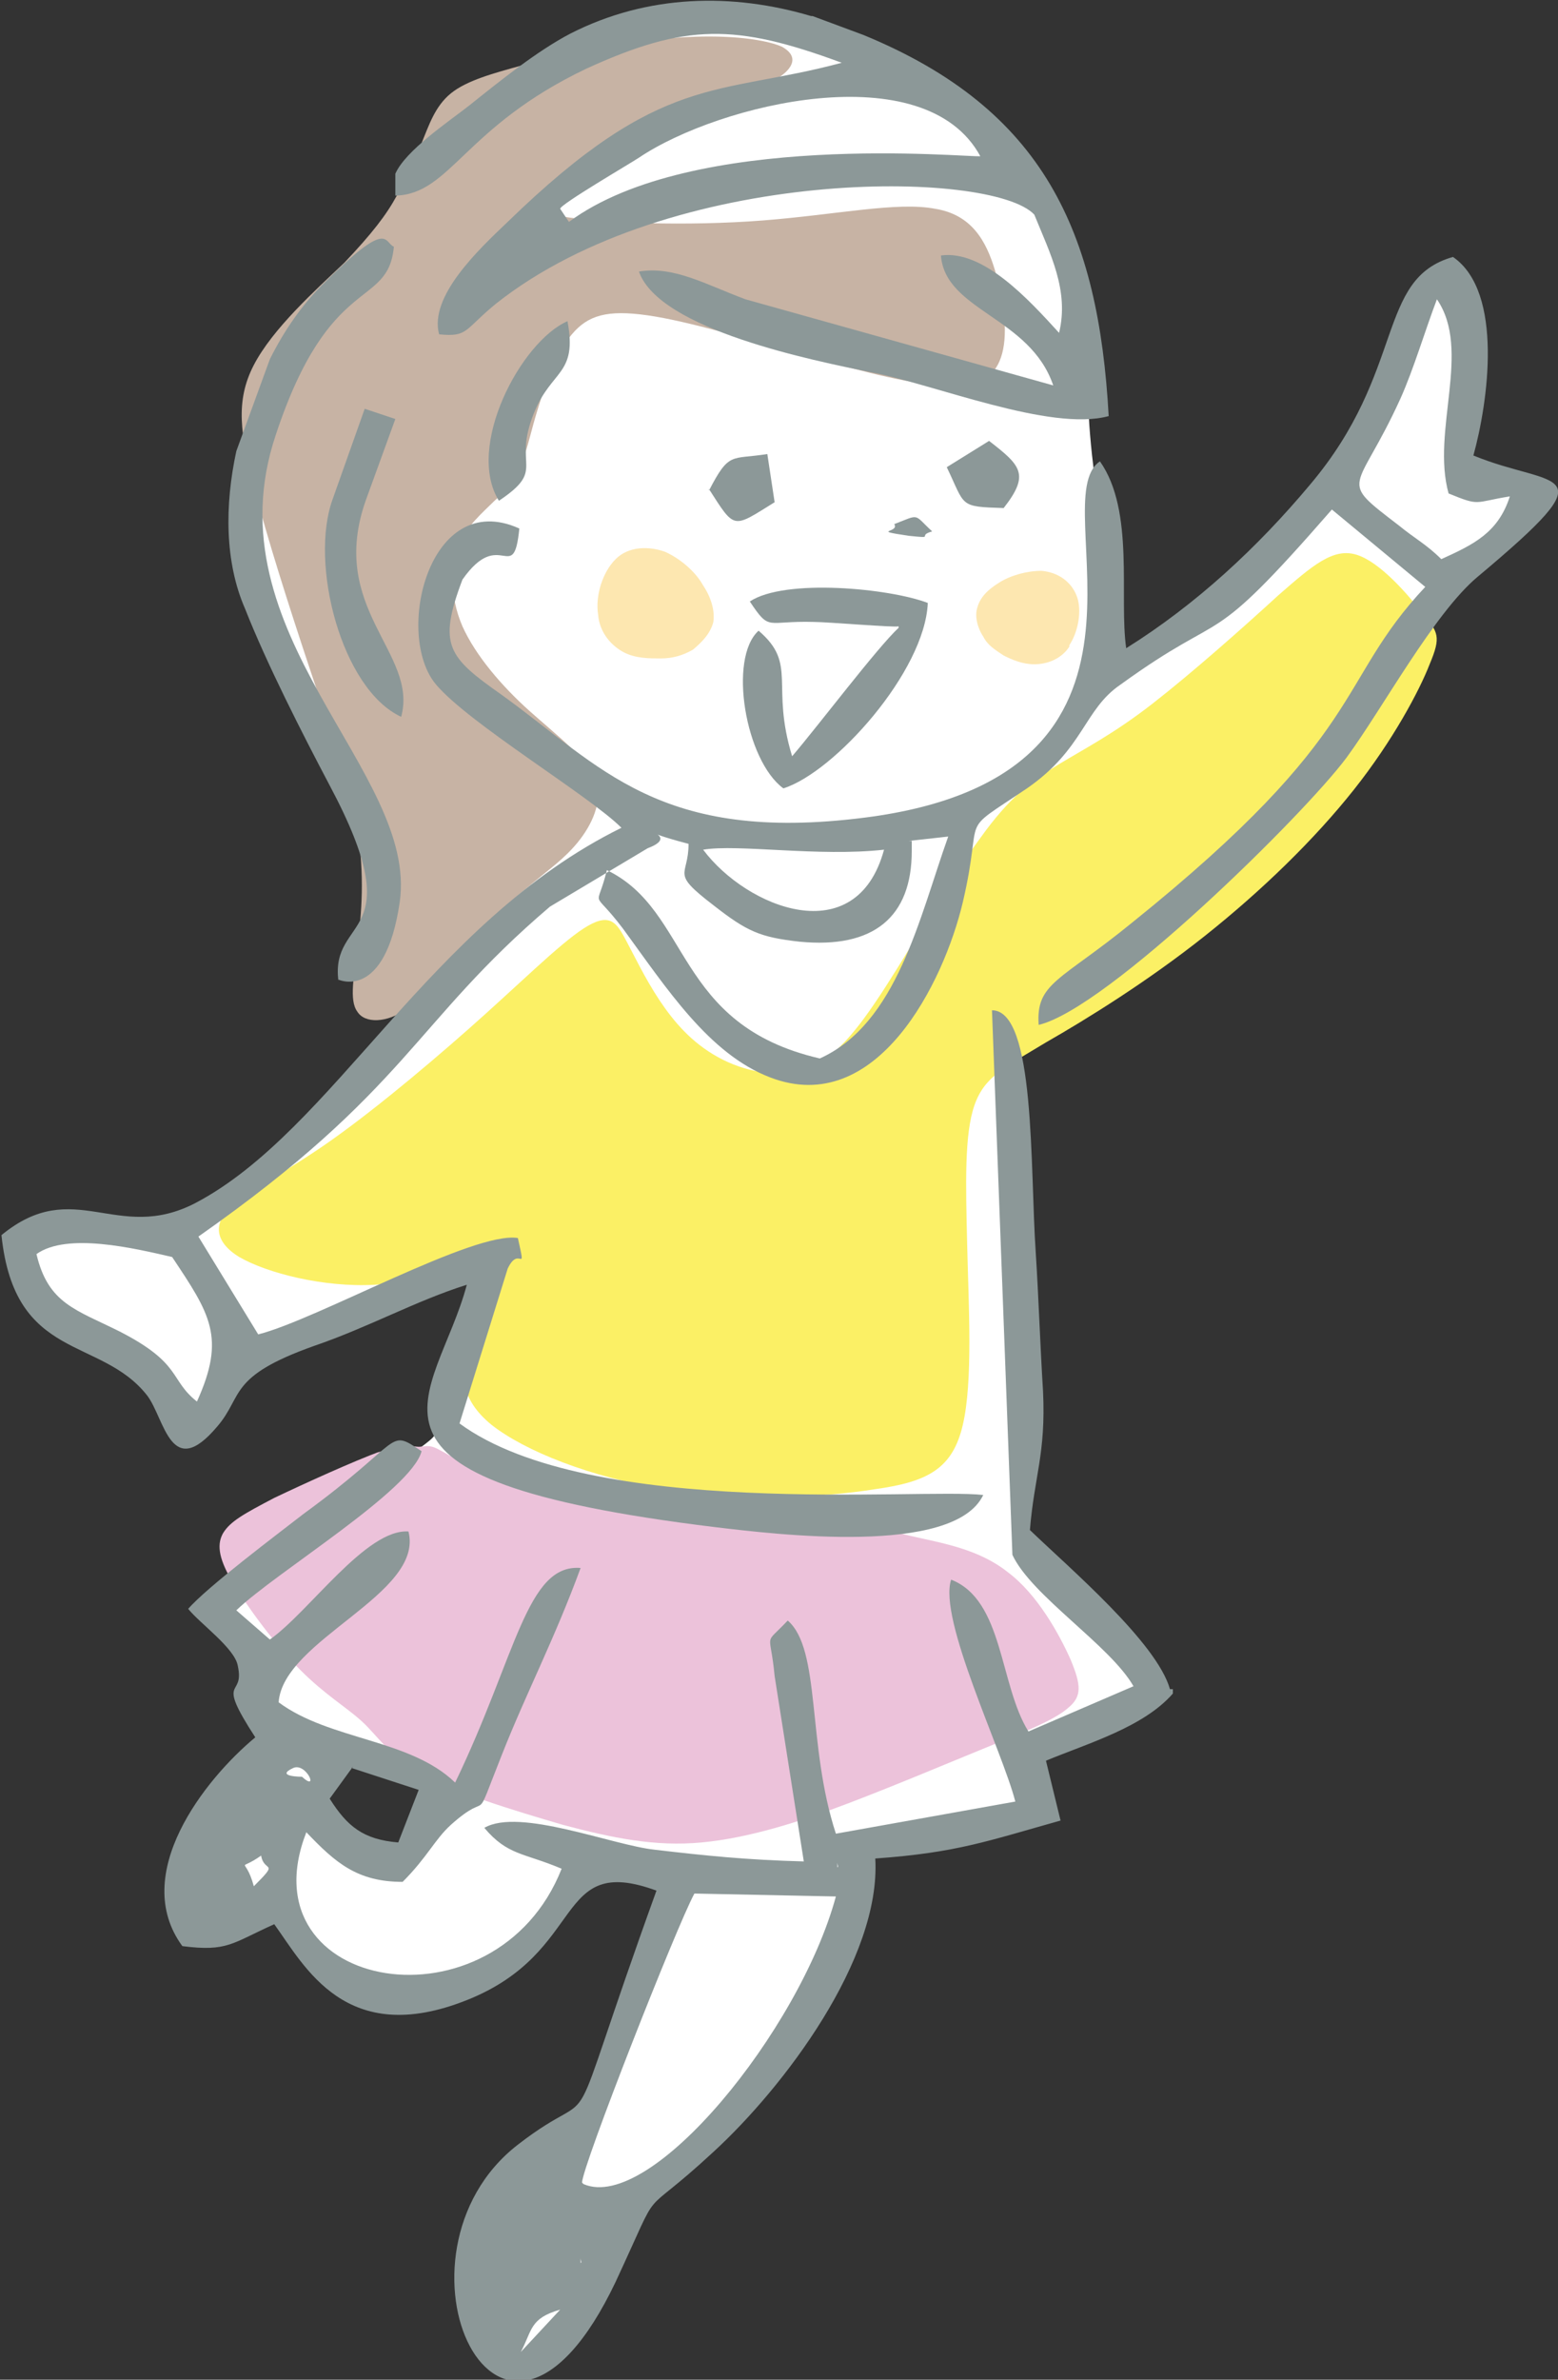 <?xml version="1.0" encoding="UTF-8"?>
<svg id="_レイヤー_1" xmlns="http://www.w3.org/2000/svg" version="1.1" viewBox="0 0 106.8 163">
  <rect x="0" y="0" width="106.8" height="163" fill="#333333" stroke="none"/>
  <!-- Generator: Adobe Illustrator 29.1.0, SVG Export Plug-In . SVG Version: 2.1.0 Build 142)  -->
  <defs>
    <style>
      .st0 {
        fill: #ecc2da;
      }

      .st0, .st1, .st2, .st3, .st4, .st5 {
        fill-rule: evenodd;
      }

      .st1 {
        fill: #8c9898;
      }

      .st2 {
        fill: #fde7b0;
      }

      .st3 {
        fill: #fff;
      }

      .st4 {
        fill: #fbf065;
      }

      .st5 {
        fill: #c7b3a4;
      }
    </style>
  </defs>
  <path class="st3" d="M28,68.2c-.8-.5-2.5-1.2-3.2-1.7-.7-.5-.5-.7-.2-1.3.4-.6.9-1.6,1.1-3,.2-1.3,0-3-.5-4.9-.5-1.8-1.4-3.8-2.8-6.6-1.3-2.8-3.1-6.4-4.4-8.9-1.2-2.5-1.9-3.8-1.8-6.4.1-2.6,1.1-6.5,2.4-9.3,1.3-2.8,2.8-4.4,4.2-6.1,1.4-1.6,2.6-3.1,3.3-4.4.8-1.2,1.1-2.1,1.9-3.3.8-1.1,2-2.5,3.7-3.9,1.7-1.4,4-2.8,6-3.9,2.1-1.1,3.9-1.9,6.2-2.4,2.2-.5,4.8-.7,7.2-.5,2.4.2,4.7.8,7.1,1.8,2.5,1.1,5.1,2.6,7.2,4.2,2.1,1.5,3.6,3.1,4.8,4.6,1.2,1.5,1.9,3,2.7,4.8.8,1.8,1.5,4,1.8,5.7.2,1.7-.1,2.9-.1,4.5,0,1.6.2,3.6.4,5.2.2,1.6.4,2.8.5,4.5.1,1.7.2,3.9.1,5.5,0,1.6-.3,2.6-.3,3.1,0,.5.3.6.9.4.7-.3,1.8-1,3.7-2.4,1.8-1.4,4.4-3.6,6.3-5.3,2-1.8,3.4-3.2,4.5-4.6,1.1-1.4,2-2.9,3.1-5.1,1.1-2.2,2.4-5.2,3.2-6.9.8-1.7,1-2,1.3-2.2.4-.2.9-.1,1.2.3.4.4.7,1.1.8,2.5.1,1.4,0,3.4,0,5.1-.1,1.7-.2,3.2,0,4.1.3.9,1,1.2,1.9,1.6.9.3,1.9.7,2.3,1.1.4.4.3.8,0,1.2-.3.4-.8.9-1.6,1.5-.8.7-2.1,1.6-2.9,2.3-.9.7-1.4,1.3-2.5,3.1-1.1,1.8-2.8,4.8-5.3,8-2.5,3.2-5.9,6.5-8.5,8.9-2.6,2.4-4.4,4-6.3,5.5-1.9,1.5-3.8,3.1-5.1,4.1-1.3,1-2,1.5-2.5,1.8-.5.3-.7.5-.8,2.2,0,1.7.2,4.9.4,8.1.2,3.2.4,6.4.5,9.4.1,3,.2,5.7.2,7.8,0,2.1-.3,3.6-.4,4.7,0,1.2,0,2,.5,2.8.4.8,1.2,1.5,2.7,3.1,1.5,1.6,3.8,4,5,5.3,1.1,1.3,1.1,1.6.4,2-.7.5-2.2,1.1-3.5,1.7-1.3.6-2.5,1.1-3.3,1.4-.8.4-1.2.6-1.2,1.3,0,.7.5,2,.7,2.6q.2.6-.1.8c-.4.1-1.1.4-2.6.8-1.4.3-3.6.7-5.1.9-1.6.2-2.5.3-3.1.4-.6,0-.9,0-1,.8-.2.7-.3,2.2-.9,4-.6,1.9-1.7,4.1-2.7,6.1-1,2-1.9,3.7-3.1,5.4-1.3,1.6-3,3.2-4.3,4.3-1.3,1.1-2.2,1.8-2.9,2.3-.7.5-1.1.7-1.5,1.3-.4.6-.6,1.4-1.3,2.7-.6,1.3-1.6,3.2-2.5,4.6-1,1.5-1.9,2.6-2.8,3.3-.9.7-1.6.8-2.1.9-.5,0-.8-.1-1.2-.4-.3-.3-.7-.8-.9-1.4-.2-.6-.4-1.4-.4-2.3,0-.9,0-1.8.4-3.1.3-1.2.9-2.8,1.4-3.9.5-1.1,1.1-1.9,1.7-2.5.6-.6,1.3-1,1.9-1.2.5-.3.8-.4,1.1-.5.3,0,.5,0,1.4-2,.9-2,2.5-5.8,3.7-9,1.2-3.1,2-5.4,2.4-6.5.4-1.1.3-1-.6-1.1-.9,0-2.7-.4-3.7-.4-1,0-1.3.3-2.1,1-.7.8-1.9,2.1-3.6,3.6-1.6,1.5-3.7,3.2-5.4,4-1.7.8-3.1.6-4.5.4-1.4-.2-2.8-.4-3.8-1-1-.6-1.6-1.7-2.2-2.7-.6-1-1.1-1.8-1.7-2.1-.6-.3-1.2,0-2.2.3-1,.3-2.5.5-3.4.5-.9,0-1.3-.3-1.3-1,0-.7.4-1.8.8-3.1.4-1.3.9-2.9,1.6-4.2.7-1.3,1.5-2.3,2.3-2.9.8-.6,1.5-.8,2.3-.8.8,0,1.5.2,2.1.6.6.4,1.1,1,1.1,1.7,0,.7-.3,1.4-.5,1.8q-.2.4,0,.6c.2.2.5.7,1,1.2.5.5,1.1.9,1.8,1.4.7.5,1.6.9,2.4.7.8-.2,1.6-1,2-1.9.5-.8.7-1.6.7-2.1,0-.5,0-.7-1-1.3-1-.6-3.1-1.5-5.2-2.5-2.1-1-4.1-2-5.3-2.7-1.1-.7-1.4-1.1-1.2-1.5.2-.4.8-.9,1-1.2.2-.4.1-.7-.6-1.3-.7-.7-1.9-1.8-2.2-2.5-.4-.7.2-1.1,2.6-2.9,2.4-1.8,6.7-5,9.1-6.7,2.4-1.7,2.8-2,3-2.3.2-.3.3-.6.5-1.7.3-1.1.7-2.9,1.3-4.7.5-1.8,1.1-3.5,1.4-4.5.3-1,.3-1.3-.5-1.1-.8.2-2.3,1-4.7,2.1-2.5,1.1-5.9,2.4-7.9,3.3-2,.8-2.6,1-3.1,1.3-.5.2-.7.4-1.4,1.2-.6.9-1.6,2.4-2.2,3.1-.6.7-.9.7-1.2.1-.3-.6-.6-1.6-1-2.3-.4-.7-.8-1-1.8-1.5-1-.5-2.6-1.3-4-2.2-1.4-.9-2.5-2-3.3-2.9-.7-.9-1-1.7-1-2.3,0-.6.1-1.1.2-1.5.1-.4.2-.8.5-1,.3-.2.9-.3,2-.1,1.1.1,2.6.4,4,.6,1.3.2,2.5.3,3.2.4.7,0,.9,0,1.3-.3.5-.3,1.2-.7,2.7-1.7,1.5-1,3.7-2.6,5.4-4,1.6-1.4,2.7-2.6,4-4.1,1.3-1.5,2.8-3.2,3.7-4.2.8-1.1.9-1.4,0-2h0Z"/>
  <path class="st2" d="M73.3,44.2c.6-.9.9-2.4.5-3.4-.4-1-1.3-1.6-2.4-1.7-1,0-2.1.3-2.9.8-.8.5-1.3,1-1.5,1.7-.2.6,0,1.4.4,2,.3.6.8.9,1.4,1.3.6.3,1.3.6,2.1.6.8,0,1.8-.3,2.4-1.2h0Z"/>
  <path class="st2" d="M41,42.1c-.2-1.3.3-2.9,1.2-3.8.9-.9,2.3-.9,3.4-.5,1.1.5,2.1,1.4,2.6,2.3.6.9.8,1.8.7,2.5-.2.8-.8,1.4-1.4,1.9-.7.4-1.4.6-2.2.6-.8,0-1.7,0-2.5-.4-.8-.4-1.7-1.3-1.8-2.6h0Z"/>
  <path class="st0" d="M26.1,99.4c-1.9.7-5.2,2.2-7.3,3.2-2.1,1.1-3,1.6-3.5,2.4-.4.7-.4,1.6.6,3.3,1,1.7,3,4.4,4.7,6.1,1.7,1.7,3.1,2.5,4.2,3.5,1.1,1,1.8,2.3,4.1,3.6,2.3,1.3,6.3,2.5,9.7,3.5,3.4.9,6.3,1.5,9.5,1.2,3.2-.3,6.7-1.4,10.1-2.7,3.4-1.3,6.7-2.7,9.4-3.8,2.7-1.1,4.7-1.9,5.6-2.7,1-.8.9-1.6.2-3.3-.8-1.8-2.3-4.5-4.3-6-2-1.6-4.5-2-6.7-2.5-2.1-.5-3.8-1-6.5-1.5-2.7-.5-6.5-1-10.4-1.4-3.9-.4-8-.6-10.7-1.1-2.7-.6-3.9-1.5-4.7-1.9-.7-.4-1-.2-1.4-.2-.4,0-.9-.3-2.8.4h0Z"/>
  <path class="st4" d="M40,63.6c-1.7,1.1-4.5,3.9-7.9,6.9-3.4,3-7.4,6.3-10.4,8.3-3,2-4.9,2.9-5.9,3.9-1.1,1-1.2,2.3.6,3.4,1.9,1.1,5.8,2.1,9.3,1.9,3.5-.2,6.6-1.7,7.5-1.2.9.5-.3,2.9-1,5.1-.7,2.1-.7,3.9,1.5,5.7,2.3,1.8,6.8,3.6,11.9,4.4,5.1.8,10.7.6,14.4,0,3.6-.5,5.3-1.4,6-4.4.7-3,.4-8.1.3-12.3-.1-4.2-.2-7.6.5-9.6.7-2,2.1-2.6,4.9-4.3,2.8-1.6,7-4.2,10.9-7.3,3.9-3.1,7.5-6.6,10.2-10,2.7-3.4,4.5-6.8,5.2-8.6.8-1.9.6-2.2-.5-3.5-1-1.3-2.9-3.5-4.5-4-1.6-.5-3,.7-5.4,2.8-2.4,2.2-5.9,5.3-8.6,7.4-2.7,2.1-4.7,3.1-6.5,4.2-1.8,1.1-3.3,2.2-5.3,5-2,2.7-4.5,7.1-6.5,10.2-2,3.1-3.5,4.9-5.4,5.6-1.9.7-4.3.2-6.1-.8-1.8-1-3-2.4-4-3.9s-1.8-3.2-2.4-4.3c-.6-1.1-1.1-1.7-2.8-.6h0Z"/>
  <path class="st5" d="M41.4,3.2c2.2-.4,4.9-.7,7.2-.7,2.3,0,4.1.3,5,.7.9.5.9,1.1.3,1.7-.6.6-1.9,1.2-4.8,2.5-2.9,1.3-7.4,3.4-10,4.8-2.6,1.4-3.4,2.1-.7,2.6,2.7.5,8.8.7,13.9.3,5.1-.4,9.2-1.3,11.8-.8,2.5.4,3.5,2.2,4.1,4.2.6,2,.9,4.2.5,5.7-.4,1.5-1.4,2.3-3.7,2.2-2.3,0-5.7-.9-9.6-2-3.9-1.1-8.2-2.4-11-2.8-2.8-.4-4.1,0-5.2,1.3-1.1,1.3-1.8,3.4-2.3,5-.5,1.6-.7,2.7-1.1,3.7-.4,1-1,1.9-1.9,2.7-.8.8-1.9,1.7-2.5,3.1-.5,1.4-.6,3.4.3,5.5.9,2,2.7,4.1,4.6,5.8,1.9,1.7,3.9,3.2,4.5,4.7.6,1.5-.3,3.2-1.2,4.3-.9,1.1-1.9,1.8-3.1,2.8-1.2,1-2.7,2.2-4.2,3.9-1.5,1.7-2.9,3.7-4.4,4.7-1.4,1-2.9,1-3.4.2-.6-.8-.2-2.5,0-4.6.3-2.1.5-4.8,0-7.9-.6-3.2-1.9-6.9-3.3-11.1-1.4-4.2-2.9-8.9-3.8-12.4-.9-3.5-1.3-5.8,0-8.3,1.3-2.5,4.2-5.1,6.2-7,1.9-2,2.9-3.3,3.6-4.6.7-1.2,1.3-2.4,1.7-3.6.5-1.2.9-2.5,2-3.4,1.1-.9,3-1.4,4.8-1.9,1.8-.5,3.5-.9,5.8-1.3h0Z"/>
  <path class="st1" d="M38.4,158.2l-2.7,2.9c.8-1.5.6-2.3,2.7-2.9h0ZM80.4,115.7v.3c-2,2.3-5.8,3.4-8.7,4.6l1,4.1c-5,1.4-7.1,2.2-12.7,2.6.4,6.9-6.3,15.7-11.1,20.1-5.4,5-3.3,1.6-6.7,8.9-8,16.8-16.4-1.9-6.7-9.4,6.2-4.8,2.6,1.7,9.5-17.4-7.1-2.6-4.7,4.2-13,7.5-8.3,3.3-11.1-2.3-13.2-5.2-2.9,1.3-3.2,1.9-6.3,1.5-3.6-4.9,1.5-11.4,5-14.3-2.8-4.3-.7-2.6-1.2-4.9-.2-1.2-2.6-2.9-3.4-3.9,1.3-1.5,6.1-5.1,7.9-6.5,7-5.1,5.7-5.9,8.1-4.3-.7,2.7-10,8.3-12.7,10.9l2.3,2c2.7-1.9,6.6-7.6,9.5-7.4,1.1,4.3-8.6,7.4-8.9,11.7,3.5,2.6,9,2.5,12.1,5.5,4.2-8.7,4.9-15,8.6-14.7-1.8,4.9-3.7,8.5-5.4,12.8-2.1,5.3-.6,2.2-3.5,4.8-1.1,1-1.6,2.2-3.3,3.9-3.1,0-4.6-1.3-6.6-3.4-4.3,11,13,13.9,17.5,2.5-2.6-1.1-3.7-.9-5.3-2.8,2.4-1.4,8.8,1.2,11.7,1.5,3.4.4,6.3.7,10.2.8l-2-12.7c-.3-3.2-.8-2,.9-3.8,2.3,2,1.3,8.5,3.3,14.6l12.3-2.2c-.9-3.5-5.3-12.5-4.4-15.2,3.6,1.4,3.3,7.2,5.3,10.4l7.2-3.1c-1.6-2.8-7-6.2-8.3-9l-1.4-37.3c3,0,2.6,10.8,3,16.6.2,3.1.3,6.3.5,9.5.2,4.3-.6,5.8-.9,9.5,2.7,2.6,8.7,7.7,9.6,10.9h0ZM39.8,154.7v.3c.1,0,0-.2,0-.3h0ZM17.9,127.1c.2,1.2,1.3.3-.5,2.1-.6-2.2-1.2-.9.5-2.1h0ZM39.9,149.5c0-1.1,6.5-17.6,7.7-19.8l9.7.2c-2.5,9.2-12.7,21.7-17.3,19.7h0ZM24.1,121.1l4.6,1.5-1.4,3.6c-2.4-.2-3.5-1.1-4.7-3l1.6-2.2h0ZM20.1,121.1c.9-.4,1.8,1.7.6.6,0,0-1.9,0-.6-.6h0ZM57.4,127.6v.3c.1,0,0-.2,0-.3h0ZM2.5,85.9c2.1-1.5,6.7-.4,9.3.2,2.6,3.9,3.7,5.5,1.7,9.9-1.9-1.5-1-2.6-5.3-4.8-3-1.5-4.9-1.9-5.7-5.3h0ZM48.2,58.2c2.4-.4,7.9.5,12.4,0-1.9,7-9.4,4-12.4,0h0ZM62.3,57.6l2.7-.3c-2,5.6-3.5,12.8-8.8,15.2-10-2.3-8.8-10.1-14.6-12.9-.7,2.9-1.1,1.1,1.1,4,3,4.1,5.9,8.6,10.1,10.2,7.3,2.8,11.9-6.5,13.2-12,1.5-6.4-.5-4.5,4.4-7.8,3.9-2.7,3.9-5.4,6.4-7.1,7.6-5.5,5.7-1.9,14.5-12l6.4,5.3c-6.2,6.6-3.8,9.9-20.1,23-4.9,4-6.6,4.1-6.4,7,4.7-1.1,18.2-14.4,21.1-18.3,2.5-3.4,6-9.9,9-12.4,9.2-7.7,5.3-6-.3-8.3,1-3.6,2.1-11.2-1.4-13.6-5.3,1.5-3.2,7.8-9.8,15.6-3.6,4.3-7.8,8.2-12.6,11.2-.5-3.5.6-9.4-1.8-12.8-4,2.7,6.6,21.5-16.1,24.4-14.1,1.8-18.1-3.5-24.9-8.4-3.7-2.6-4.4-3.4-2.7-7.9,2.6-3.7,3.5.5,3.9-3.5-6.2-2.8-8.6,7.3-5.7,10.7,2.3,2.7,10.5,7.6,12.7,9.8-13.2,6.5-19.7,20.7-29.2,25.7-5.4,2.8-8.3-1.9-13.3,2.2.9,8.7,6.8,6.9,10,11,1.2,1.6,1.6,5.9,4.8,2.1,1.8-2.1.7-3.4,6.6-5.5,3.8-1.3,7-3.1,10.5-4.2-2.1,7.9-10,13.3,17,16.6,4.2.5,16.4,2,18.4-2.2-4.3-.5-26.9,1.7-35.9-4.9l3.3-10.6c.8-1.7,1.3.6.7-2.1-3-.5-13.8,5.6-17.8,6.6l-4.1-6.7c14.4-10.1,14.7-14.6,24.1-22.6l6.7-4c2.4-.9-1.4-1.4,2.8-.3,0,2.3-1.3,1.9,1.7,4.2,2.3,1.8,3.2,2.2,5.9,2.5,5.1.5,7.7-1.7,7.7-6.2,0-.2,0-.5,0-.7h0ZM98.8,38.3c-1-1-1.8-1.4-2.9-2.3-4.3-3.3-2.9-2.1.1-8.7.9-2,1.7-4.7,2.5-6.8,2.4,3.5-.4,9,.8,13.3,2.2.9,1.7.6,4.2.2-.8,2.5-2.5,3.3-4.7,4.3h0Z"/>
  <path class="st1" d="M38.4,14.3c0-.3,4.8-3.1,5.4-3.5,5.5-3.7,19.6-7.1,23.4-.1-.8.1-19.7-1.8-28.2,4.5l-.6-.9h0ZM55.7,1.1l3.5,1.3c12.4,5.1,16.1,13.5,16.8,26.1-4,1.1-12-2.2-16.3-3-3.9-.8-14.5-2.9-15.9-6.9,2.4-.4,4.6.9,7.3,1.9l21.1,5.9c-1.6-4.7-7.4-5.1-7.7-8.9,2.9-.4,6,3,8.1,5.3.7-2.9-.6-5.4-1.7-8.1-2.9-3.1-24.9-3.4-36.9,6.1-2.2,1.8-1.9,2.3-3.9,2.1-.7-2.6,2.7-5.8,4.7-7.7,10.6-10.3,14.3-8.6,22.9-10.9-7.3-2.7-10.7-2.7-17.5.4-8.4,4-9.3,8.6-13.1,8.7,0-.2,0-.4,0-.5v-1c.7-1.6,3.7-3.6,5.1-4.7,2-1.6,4.6-3.7,6.9-4.9,5.3-2.7,11.1-2.8,16.5-1.2h0Z"/>
  <path class="st1" d="M23.2,67.1s3.2,1.5,4.2-5.3c1.3-9-13.1-18.3-8.5-32,3.7-11.2,7.7-8.6,8.1-12.9-.7-.3-.3-2-4.9,2.6-1.4,1.4-2.6,3.1-3.6,5.1l-2.3,6.3c-.8,3.7-.8,7.6.6,10.8,1.5,3.8,3.9,8.5,5.8,12.1,5.7,10.7,0,8.8.6,13.4h0Z"/>
  <path class="st1" d="M61.6,43c-1.5,1.4-5.5,6.7-7.3,8.8-1.5-4.9.4-6.3-2.3-8.6-2.1,1.9-.9,8.9,1.7,10.8,3.5-1.1,9.7-8,9.9-12.7-2.6-1-9.8-1.7-12.2-.1,1.4,2.1,1.1,1.3,4.4,1.4.9,0,5.6.4,5.8.3h0Z"/>
  <path class="st1" d="M22.8,34.2c-1.6,4.4.6,13,4.7,14.9,1.2-4.4-5.1-7.4-2.4-14.9l2-5.5-2.1-.7-2.2,6.2h0Z"/>
  <path class="st1" d="M34.2,34.3c3.3-2.2.9-2.3,2.4-6,1.2-3,3-2.6,2.3-6.3-3.2,1.4-7,8.6-4.7,12.3h0Z"/>
  <path class="st1" d="M64.9,32c1.3,2.7.8,2.7,3.9,2.8,1.8-2.3,1.2-2.9-1-4.6l-2.9,1.8h0Z"/>
  <path class="st1" d="M48.6,33.5c1.8,2.8,1.6,2.7,4.5.9l-.5-3.3c-2.5.4-2.6-.2-4,2.5h0Z"/>
  <path class="st1" d="M61.3,35.9c.4.6-1.7.4,1,.8,1.9.2.5,0,1.6-.3-1.3-1.2-.8-1.2-2.6-.5h0Z"/>
</svg>